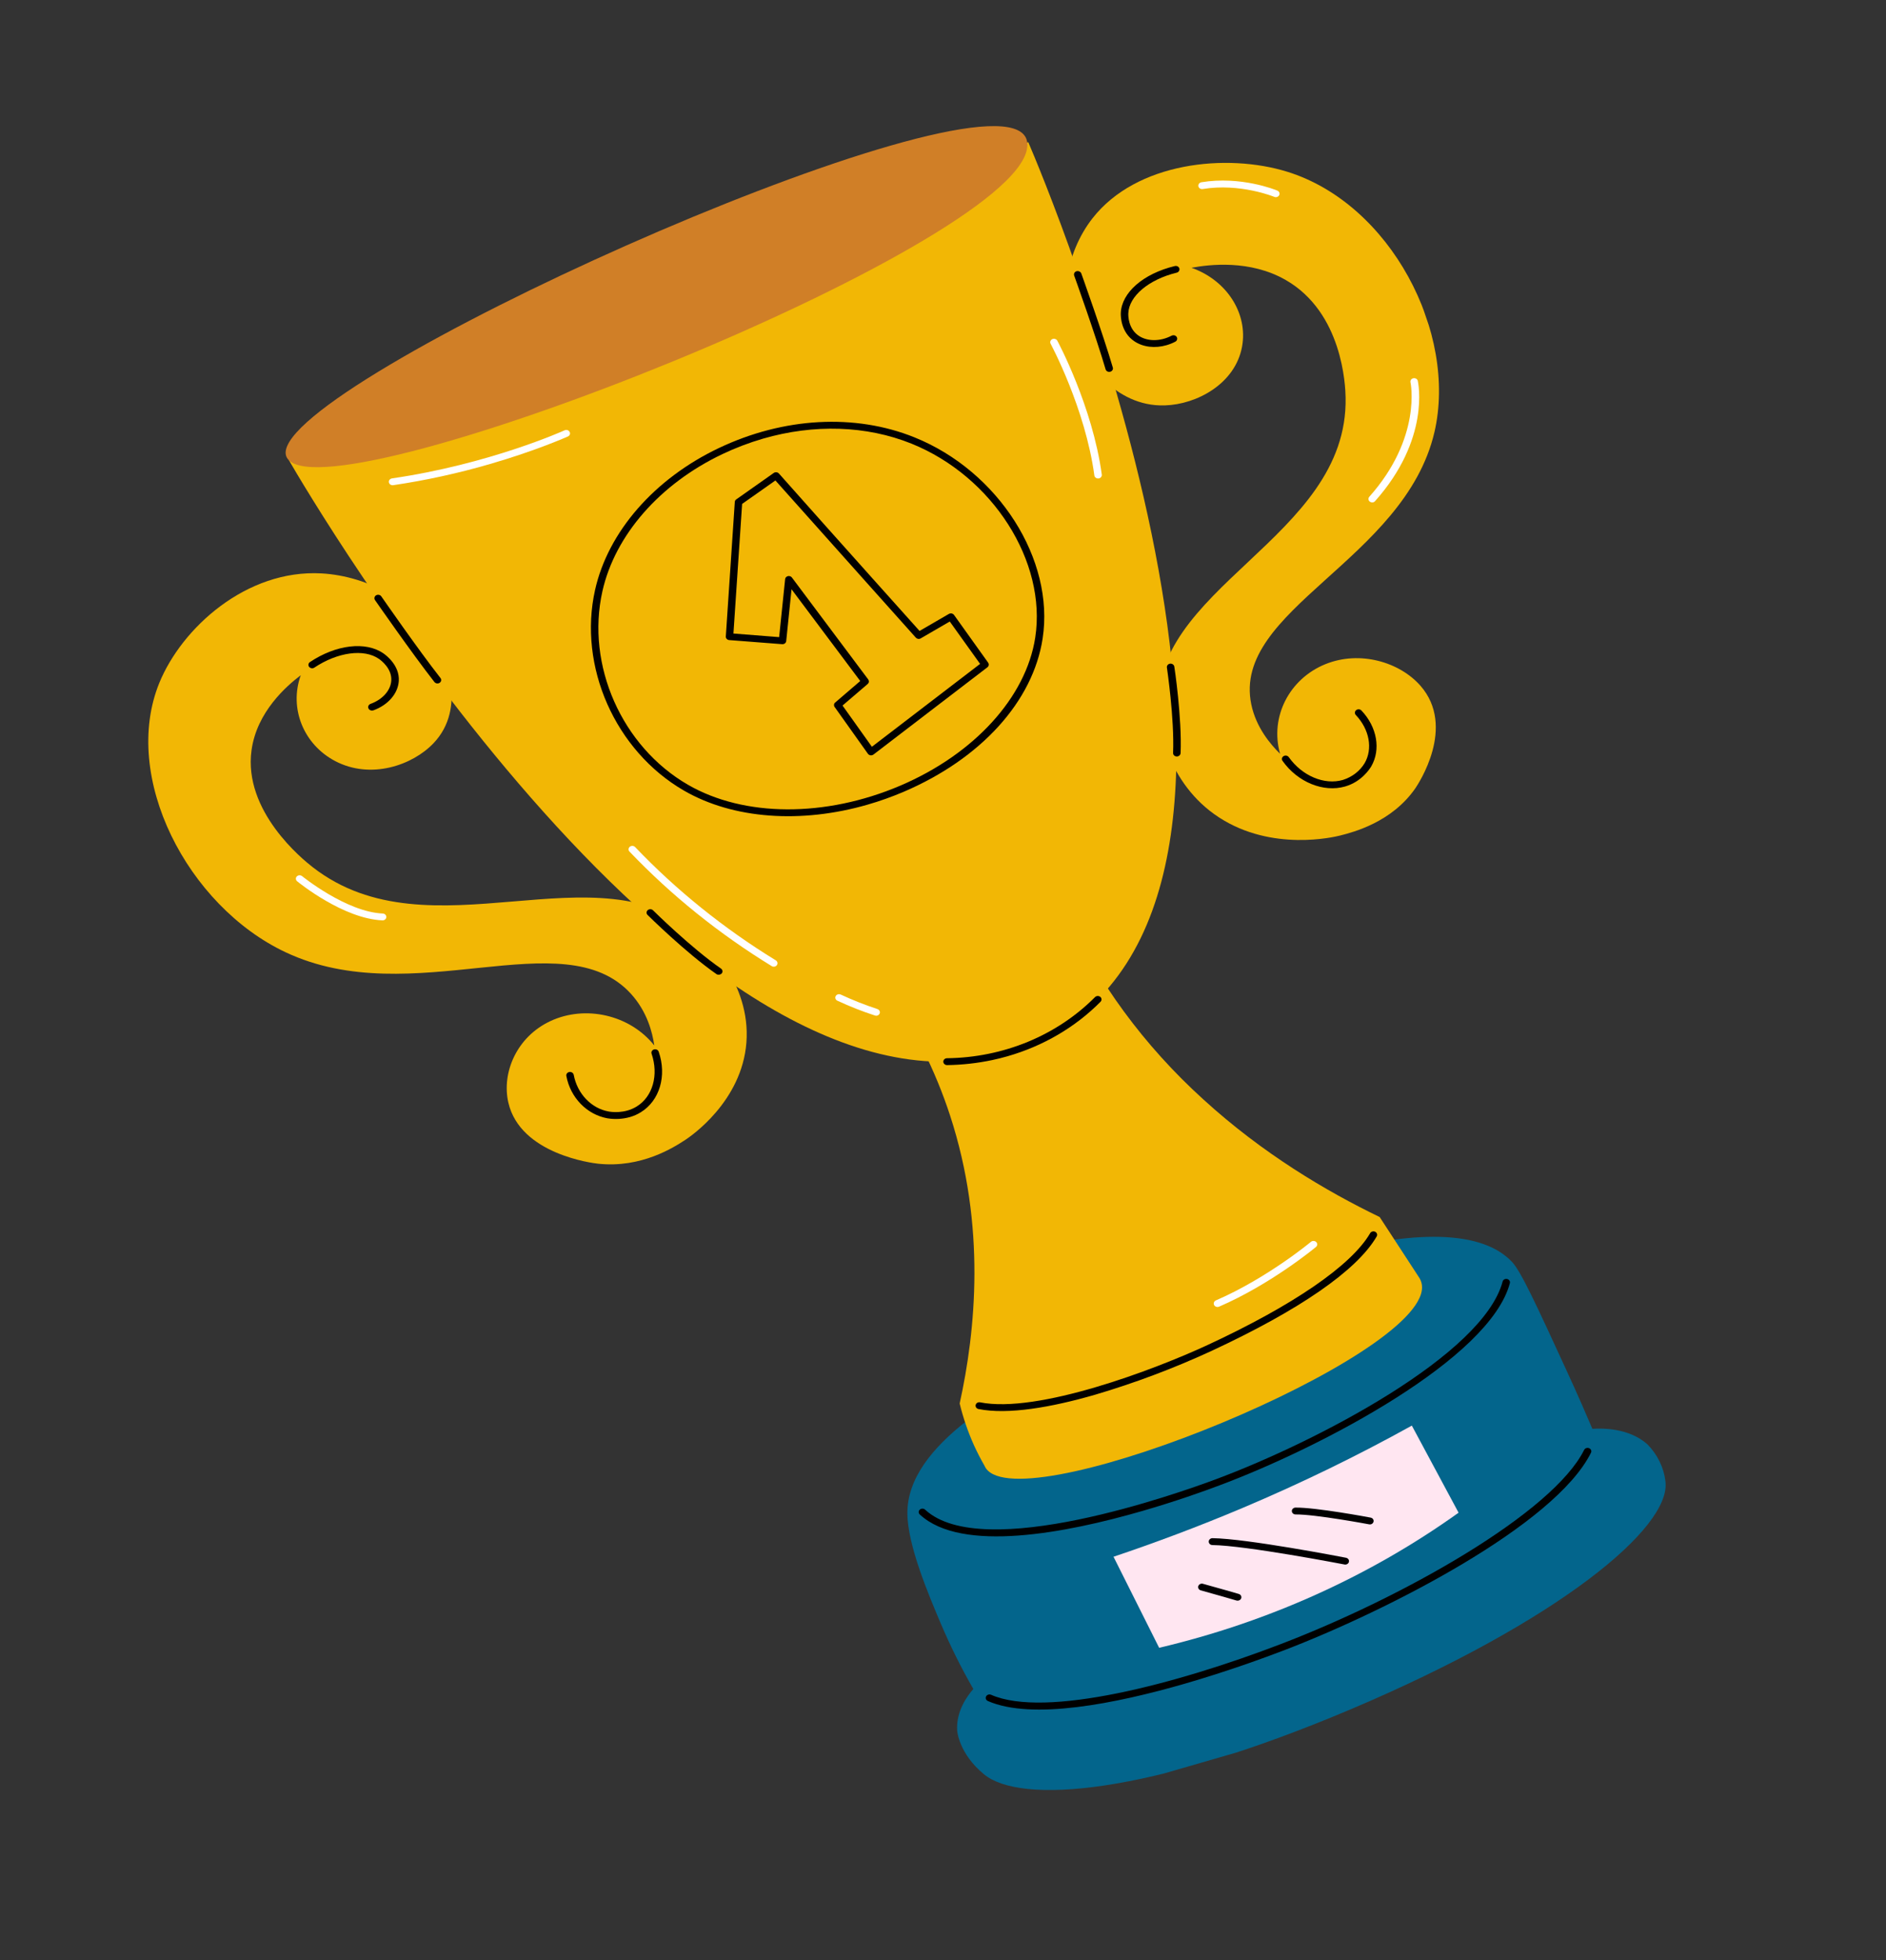 <svg xmlns="http://www.w3.org/2000/svg" width="51" height="53" viewBox="0 0 51 53" fill="none"><rect x="0" y="0" width="51" height="53" fill="#333333" stroke="none"/><g clip-path="url(#clip0_132_717)"><path d="M24.537 40.922C24.54 41.782 25.116 43.137 25.443 43.908C25.699 44.51 25.991 45.099 26.32 45.671C26.164 45.85 25.846 46.272 25.884 46.805C25.884 46.805 25.929 47.42 26.611 47.98C27.594 48.787 31.004 48.563 36.563 46.204C42.137 43.838 45.193 41.311 45.036 40.059C44.993 39.685 44.822 39.334 44.548 39.055C44.044 38.606 43.321 38.62 43.06 38.636C42.906 38.273 42.668 37.724 42.363 37.062C41.54 35.271 41.128 34.376 40.884 34.119C39.056 32.196 32.544 34.824 29.347 36.493C27.22 37.604 24.528 39.047 24.537 40.922Z" fill="#03658C"></path><path d="M7.81 12.44C8.405 13.472 18.346 30.382 26.804 28.576C27.546 28.417 28.245 28.122 28.86 27.708C35.858 22.979 28.289 4.964 27.806 3.844L7.81 12.44Z" fill="#F2B705"></path><path d="M7.81 12.444C9.265 13.883 27.3 6.725 27.77 4.029C27.785 3.946 27.816 3.737 27.628 3.587C25.773 2.112 7.631 10.297 7.724 12.258C7.727 12.327 7.758 12.393 7.81 12.444Z" fill="#D07F27"></path><path d="M26.625 39.639C26.525 39.465 26.428 39.278 26.336 39.077C26.173 38.712 26.044 38.336 25.951 37.951C26.383 35.984 26.669 33.158 25.692 30.166C25.294 28.945 24.712 27.783 23.961 26.712L28.797 24.629C29.664 26.543 30.939 28.279 32.546 29.734C34.145 31.193 35.859 32.209 37.308 32.909C37.657 33.444 38.006 33.978 38.354 34.513C38.363 34.525 38.371 34.538 38.379 34.551L38.385 34.56C38.432 34.639 38.456 34.728 38.454 34.819C38.422 36.728 27.982 41.005 26.711 39.764C26.674 39.728 26.645 39.686 26.625 39.639Z" fill="#F2B705"></path><path d="M27.247 28.561C28.212 28.284 29.08 27.775 29.76 27.088C29.769 27.078 29.776 27.068 29.781 27.056C29.785 27.045 29.787 27.033 29.787 27.021C29.786 27.009 29.783 26.997 29.777 26.985C29.772 26.974 29.764 26.965 29.754 26.956C29.744 26.948 29.733 26.942 29.72 26.938C29.708 26.933 29.695 26.931 29.681 26.932C29.668 26.933 29.655 26.936 29.643 26.941C29.631 26.946 29.62 26.953 29.611 26.962C29.102 27.475 28.485 27.886 27.796 28.171C27.107 28.455 26.363 28.606 25.608 28.615C25.595 28.615 25.581 28.618 25.569 28.622C25.557 28.627 25.546 28.634 25.537 28.643C25.527 28.652 25.52 28.662 25.515 28.674C25.51 28.685 25.508 28.697 25.508 28.709C25.509 28.734 25.52 28.757 25.539 28.774C25.558 28.792 25.584 28.801 25.611 28.801C26.02 28.795 26.427 28.75 26.825 28.666C26.969 28.636 27.108 28.601 27.247 28.561Z" fill="#010000"></path><path d="M29.609 37.715C30.688 37.396 31.739 37.001 32.753 36.533C35.141 35.424 36.687 34.355 37.222 33.443C37.23 33.432 37.236 33.42 37.238 33.407C37.241 33.394 37.24 33.381 37.237 33.368C37.234 33.356 37.228 33.344 37.219 33.334C37.211 33.323 37.2 33.315 37.188 33.308C37.175 33.302 37.162 33.298 37.148 33.297C37.133 33.296 37.119 33.298 37.106 33.302C37.093 33.306 37.08 33.313 37.07 33.322C37.06 33.331 37.052 33.342 37.046 33.354C36.536 34.221 34.979 35.29 32.663 36.366C31.212 37.04 28.056 38.231 26.499 37.919C26.474 37.915 26.447 37.92 26.425 37.933C26.404 37.947 26.389 37.967 26.383 37.991C26.378 38.014 26.382 38.039 26.396 38.059C26.409 38.08 26.431 38.094 26.456 38.1C27.258 38.261 28.436 38.054 29.609 37.715Z" fill="#010000"></path><path d="M30.892 40.857C31.774 40.602 32.529 40.334 32.973 40.166C35.724 39.138 40.286 36.745 40.829 34.697C40.835 34.673 40.831 34.648 40.817 34.627C40.803 34.606 40.781 34.591 40.755 34.585C40.729 34.579 40.701 34.583 40.678 34.596C40.655 34.609 40.639 34.629 40.633 34.653C40.109 36.633 35.61 38.98 32.897 39.993C31.855 40.384 26.578 42.254 25.023 40.828C25.014 40.818 25.003 40.81 24.99 40.804C24.978 40.798 24.964 40.794 24.95 40.794C24.936 40.793 24.921 40.795 24.908 40.8C24.895 40.804 24.883 40.811 24.873 40.821C24.863 40.83 24.855 40.841 24.85 40.853C24.845 40.865 24.842 40.878 24.843 40.891C24.844 40.904 24.847 40.917 24.854 40.928C24.86 40.94 24.869 40.95 24.88 40.959C26.008 41.994 28.808 41.46 30.892 40.857Z" fill="#010000"></path><path d="M32.041 45.527C33.188 45.195 34.193 44.827 34.721 44.625C37.521 43.551 42.042 41.243 43.02 39.287C43.026 39.276 43.03 39.264 43.031 39.251C43.032 39.239 43.03 39.226 43.026 39.214C43.021 39.202 43.014 39.191 43.005 39.182C42.996 39.173 42.985 39.165 42.972 39.16C42.96 39.154 42.946 39.152 42.933 39.151C42.919 39.151 42.905 39.153 42.893 39.158C42.88 39.162 42.868 39.169 42.859 39.178C42.849 39.187 42.841 39.198 42.836 39.209C41.992 40.898 37.986 43.171 34.644 44.453C31.813 45.539 28.267 46.469 26.801 45.828C26.777 45.817 26.749 45.815 26.724 45.824C26.698 45.832 26.677 45.849 26.666 45.871C26.654 45.893 26.652 45.919 26.661 45.942C26.67 45.966 26.689 45.985 26.713 45.996C27.906 46.518 30.165 46.069 32.041 45.527Z" fill="#010000"></path><path d="M31.345 44.557C34.288 43.864 37.044 42.62 39.442 40.904L38.178 38.549C36.705 39.366 35.184 40.106 33.621 40.767C32.397 41.284 31.221 41.722 30.111 42.095C30.522 42.914 30.934 43.735 31.345 44.557Z" fill="#FFE6F1"></path><path d="M37.075 41.217C37.096 41.21 37.115 41.198 37.127 41.181C37.14 41.164 37.146 41.144 37.145 41.123C37.144 41.102 37.136 41.083 37.121 41.067C37.106 41.051 37.087 41.041 37.065 41.037C37.005 41.025 35.586 40.76 35.033 40.766C35.02 40.766 35.007 40.768 34.995 40.773C34.983 40.778 34.972 40.785 34.962 40.793C34.953 40.802 34.946 40.812 34.941 40.824C34.936 40.835 34.933 40.847 34.933 40.859C34.934 40.871 34.936 40.883 34.941 40.895C34.947 40.906 34.954 40.916 34.964 40.925C34.973 40.933 34.984 40.94 34.997 40.945C35.009 40.949 35.022 40.951 35.035 40.951C35.567 40.946 37.01 41.216 37.024 41.219C37.041 41.222 37.059 41.221 37.075 41.217Z" fill="#010000"></path><path d="M36.411 42.302C36.431 42.295 36.449 42.283 36.462 42.266C36.474 42.249 36.48 42.229 36.479 42.209C36.478 42.189 36.47 42.17 36.456 42.154C36.442 42.139 36.423 42.128 36.401 42.123C36.292 42.102 33.714 41.604 32.784 41.593C32.758 41.594 32.733 41.604 32.715 41.621C32.697 41.638 32.686 41.661 32.686 41.685C32.686 41.709 32.696 41.733 32.713 41.75C32.731 41.768 32.756 41.778 32.782 41.779C33.692 41.79 36.333 42.3 36.36 42.305C36.377 42.308 36.394 42.307 36.411 42.302Z" fill="#010000"></path><path d="M33.495 43.279C33.517 43.273 33.535 43.261 33.548 43.245C33.562 43.229 33.569 43.209 33.569 43.189C33.569 43.169 33.562 43.15 33.548 43.133C33.535 43.117 33.517 43.106 33.495 43.1C33.489 43.098 32.904 42.928 32.524 42.825C32.499 42.819 32.472 42.823 32.45 42.835C32.427 42.847 32.411 42.866 32.403 42.889C32.396 42.912 32.399 42.936 32.41 42.958C32.422 42.979 32.442 42.995 32.467 43.003C32.846 43.106 33.428 43.276 33.433 43.278C33.453 43.284 33.475 43.284 33.495 43.279Z" fill="#010000"></path><path d="M29.205 9.45C29.326 9.662 30.099 11.009 31.501 10.962C32.366 10.935 33.404 10.376 33.587 9.373C33.749 8.485 33.182 7.579 32.218 7.241C32.703 7.151 33.801 7.017 34.767 7.571C36.304 8.452 36.382 10.427 36.387 10.75C36.463 14.587 30.989 15.88 31.324 19.359C31.341 19.533 31.527 21.173 32.971 22.108C34.402 23.034 36.076 22.634 36.239 22.593C36.596 22.502 37.633 22.237 38.272 21.317C38.346 21.206 39.387 19.656 38.41 18.542C37.849 17.904 36.776 17.579 35.836 17.961C34.869 18.355 34.332 19.383 34.615 20.383C34.355 20.127 33.966 19.672 33.836 19.045C33.308 16.481 37.983 15.153 38.79 11.682C39.411 8.997 37.607 5.513 34.809 4.644C33.174 4.137 30.732 4.38 29.542 5.904C28.807 6.844 28.54 8.289 29.205 9.45Z" fill="#F2B705"></path><path d="M31.545 9.334C31.627 9.31 31.707 9.279 31.782 9.239C31.805 9.227 31.822 9.207 31.829 9.183C31.837 9.159 31.833 9.134 31.82 9.112C31.814 9.102 31.805 9.092 31.794 9.085C31.784 9.077 31.772 9.072 31.759 9.068C31.746 9.065 31.733 9.064 31.72 9.066C31.707 9.067 31.694 9.071 31.682 9.077C31.378 9.236 31.029 9.237 30.794 9.08C30.509 8.889 30.508 8.538 30.511 8.472C30.529 8.006 31.067 7.556 31.82 7.373C31.845 7.367 31.867 7.351 31.88 7.33C31.894 7.309 31.898 7.284 31.892 7.26C31.889 7.248 31.883 7.237 31.875 7.228C31.867 7.218 31.857 7.21 31.845 7.203C31.834 7.197 31.821 7.193 31.808 7.192C31.795 7.19 31.781 7.191 31.769 7.194C30.918 7.399 30.331 7.909 30.308 8.464C30.305 8.548 30.307 8.982 30.674 9.228C30.913 9.389 31.235 9.424 31.545 9.334Z" fill="#010000"></path><path d="M36.376 21.266C36.819 21.138 37.038 20.793 37.079 20.726C37.345 20.268 37.239 19.66 36.815 19.212C36.797 19.193 36.772 19.182 36.746 19.18C36.719 19.178 36.693 19.187 36.672 19.203C36.652 19.219 36.64 19.242 36.638 19.267C36.636 19.291 36.645 19.315 36.663 19.334C37.032 19.724 37.128 20.248 36.901 20.637C36.773 20.849 36.565 21.01 36.316 21.089L36.313 21.09C35.813 21.235 35.212 20.981 34.853 20.477C34.846 20.466 34.837 20.456 34.825 20.449C34.814 20.441 34.802 20.436 34.788 20.433C34.775 20.43 34.761 20.43 34.748 20.432C34.734 20.434 34.721 20.439 34.71 20.446C34.699 20.453 34.689 20.462 34.681 20.472C34.673 20.483 34.668 20.494 34.666 20.507C34.663 20.519 34.664 20.532 34.667 20.544C34.67 20.557 34.675 20.568 34.684 20.578C35.092 21.151 35.787 21.435 36.373 21.267L36.376 21.266Z" fill="#010000"></path><path d="M30.025 10.052C30.049 10.044 30.07 10.028 30.083 10.007C30.096 9.986 30.099 9.962 30.092 9.938C29.823 9.022 29.245 7.409 29.239 7.392C29.229 7.37 29.211 7.351 29.187 7.34C29.164 7.33 29.137 7.327 29.111 7.334C29.086 7.341 29.065 7.358 29.053 7.38C29.041 7.402 29.039 7.428 29.047 7.451C29.053 7.467 29.63 9.075 29.897 9.987C29.9 9.999 29.906 10.01 29.914 10.019C29.922 10.029 29.932 10.037 29.944 10.043C29.955 10.049 29.968 10.053 29.981 10.055C29.994 10.056 30.008 10.056 30.02 10.052L30.025 10.052Z" fill="#010000"></path><path d="M31.854 20.451C31.874 20.445 31.891 20.434 31.904 20.419C31.916 20.403 31.924 20.385 31.925 20.366C31.964 19.415 31.759 18.039 31.755 18.026C31.751 18.001 31.737 17.979 31.715 17.964C31.694 17.949 31.667 17.943 31.64 17.946C31.627 17.948 31.615 17.952 31.603 17.958C31.592 17.964 31.582 17.973 31.574 17.982C31.566 17.992 31.56 18.003 31.557 18.015C31.553 18.027 31.553 18.039 31.555 18.051C31.556 18.065 31.76 19.425 31.722 20.359C31.721 20.371 31.723 20.383 31.728 20.395C31.732 20.406 31.739 20.417 31.748 20.426C31.757 20.435 31.768 20.442 31.78 20.447C31.792 20.452 31.805 20.455 31.819 20.455C31.831 20.456 31.843 20.454 31.854 20.451Z" fill="#010000"></path><path d="M11.899 17.505C12 17.725 12.647 19.127 11.723 20.097C11.152 20.696 10.027 21.084 9.066 20.581C8.215 20.136 7.81 19.161 8.133 18.258C7.751 18.547 6.945 19.246 6.802 20.285C6.573 21.938 8.188 23.241 8.456 23.449C11.641 25.927 16.187 22.838 18.909 25.277C19.045 25.398 20.308 26.566 20.184 28.188C20.062 29.792 18.667 30.734 18.531 30.823C18.23 31.019 17.35 31.593 16.172 31.467C16.033 31.452 14.067 31.213 13.746 29.813C13.562 29.011 13.967 28.04 14.881 27.612C15.824 27.17 17.029 27.436 17.693 28.27C17.642 27.922 17.504 27.357 17.058 26.869C15.23 24.872 11.157 27.369 7.724 25.75C5.066 24.499 3.272 21.01 4.308 18.466C4.915 16.98 6.661 15.391 8.696 15.505C9.953 15.576 11.341 16.297 11.899 17.505Z" fill="#F2B705"></path><path d="M10.087 19.211L10.094 19.209C10.493 19.066 10.762 18.755 10.784 18.414C10.809 17.996 10.445 17.721 10.371 17.67C9.889 17.334 9.086 17.43 8.376 17.906C8.357 17.921 8.344 17.943 8.341 17.966C8.338 17.99 8.344 18.013 8.359 18.032C8.375 18.051 8.397 18.064 8.422 18.069C8.448 18.073 8.474 18.069 8.495 18.056C9.126 17.633 9.844 17.535 10.248 17.817C10.307 17.858 10.6 18.078 10.581 18.402C10.565 18.669 10.344 18.917 10.018 19.034C9.994 19.044 9.975 19.061 9.965 19.082C9.954 19.104 9.953 19.129 9.962 19.151C9.971 19.174 9.988 19.192 10.011 19.203C10.034 19.214 10.061 19.216 10.085 19.21L10.087 19.211Z" fill="#010000"></path><path d="M17.038 30.205C17.14 30.175 17.237 30.132 17.326 30.077C17.837 29.765 18.037 29.091 17.812 28.438C17.804 28.414 17.786 28.395 17.762 28.383C17.739 28.372 17.711 28.37 17.686 28.377C17.673 28.381 17.661 28.387 17.651 28.394C17.641 28.402 17.632 28.412 17.626 28.423C17.62 28.434 17.616 28.445 17.615 28.458C17.614 28.47 17.616 28.482 17.62 28.494C17.816 29.069 17.651 29.656 17.214 29.922C16.89 30.121 16.53 30.069 16.461 30.056C15.99 29.973 15.609 29.573 15.514 29.063C15.511 29.051 15.506 29.039 15.499 29.029C15.492 29.019 15.483 29.01 15.472 29.003C15.461 28.996 15.449 28.991 15.436 28.988C15.423 28.985 15.41 28.985 15.397 28.987C15.384 28.989 15.371 28.994 15.36 29C15.349 29.007 15.339 29.015 15.331 29.025C15.324 29.035 15.318 29.047 15.315 29.058C15.312 29.07 15.312 29.083 15.315 29.095C15.424 29.68 15.869 30.138 16.423 30.239C16.628 30.273 16.839 30.261 17.038 30.205Z" fill="#010000"></path><path d="M11.859 18.477C11.869 18.474 11.879 18.47 11.888 18.464C11.899 18.456 11.908 18.448 11.915 18.437C11.922 18.427 11.927 18.415 11.929 18.403C11.931 18.391 11.93 18.379 11.927 18.367C11.924 18.355 11.919 18.344 11.911 18.334C11.31 17.569 10.321 16.14 10.311 16.126C10.296 16.105 10.274 16.09 10.247 16.085C10.221 16.08 10.194 16.084 10.171 16.097C10.148 16.111 10.132 16.132 10.127 16.156C10.121 16.18 10.126 16.205 10.14 16.226C10.15 16.24 11.144 17.672 11.747 18.442C11.759 18.458 11.777 18.47 11.797 18.476C11.817 18.483 11.839 18.483 11.859 18.477Z" fill="#010000"></path><path d="M19.468 26.351C19.488 26.345 19.506 26.334 19.519 26.319C19.534 26.299 19.54 26.275 19.536 26.251C19.532 26.227 19.518 26.206 19.497 26.191C18.685 25.629 17.668 24.625 17.658 24.614C17.639 24.596 17.614 24.586 17.587 24.586C17.561 24.585 17.535 24.594 17.515 24.611C17.496 24.628 17.485 24.651 17.484 24.675C17.483 24.7 17.493 24.724 17.512 24.741C17.522 24.752 18.551 25.768 19.377 26.342C19.391 26.35 19.406 26.355 19.422 26.357C19.438 26.358 19.453 26.357 19.468 26.351Z" fill="#010000"></path><path d="M29.724 12.934C29.747 12.928 29.766 12.914 29.779 12.896C29.791 12.877 29.797 12.856 29.794 12.834C29.543 10.981 28.598 9.226 28.589 9.208C28.576 9.187 28.555 9.172 28.53 9.165C28.505 9.158 28.478 9.16 28.455 9.17C28.432 9.181 28.414 9.2 28.405 9.222C28.396 9.245 28.397 9.269 28.408 9.291C28.417 9.309 29.346 11.036 29.593 12.857C29.597 12.882 29.61 12.904 29.632 12.919C29.653 12.934 29.68 12.941 29.706 12.938C29.712 12.937 29.718 12.936 29.724 12.934Z" fill="white"></path><path d="M23.721 27.463C23.742 27.457 23.76 27.445 23.773 27.429C23.787 27.413 23.794 27.394 23.794 27.374C23.794 27.354 23.787 27.334 23.774 27.318C23.761 27.302 23.743 27.29 23.722 27.284C23.386 27.173 23.059 27.044 22.741 26.896C22.729 26.89 22.715 26.886 22.701 26.884C22.687 26.882 22.673 26.883 22.66 26.887C22.646 26.891 22.634 26.897 22.623 26.905C22.613 26.914 22.604 26.924 22.598 26.936C22.591 26.947 22.588 26.96 22.587 26.973C22.587 26.986 22.589 26.998 22.594 27.01C22.6 27.022 22.607 27.033 22.617 27.042C22.627 27.052 22.639 27.059 22.652 27.063C22.979 27.215 23.315 27.348 23.66 27.46C23.68 27.467 23.701 27.468 23.721 27.463Z" fill="white"></path><path d="M20.955 26.135C20.973 26.13 20.989 26.12 21.001 26.107C21.014 26.093 21.021 26.077 21.024 26.06C21.027 26.042 21.024 26.024 21.016 26.009C21.009 25.992 20.996 25.979 20.98 25.969C19.571 25.105 18.291 24.074 17.174 22.904C17.165 22.895 17.154 22.887 17.142 22.882C17.13 22.877 17.117 22.873 17.104 22.873C17.091 22.872 17.077 22.874 17.065 22.878C17.052 22.882 17.041 22.888 17.031 22.896C17.021 22.904 17.013 22.914 17.007 22.925C17.001 22.936 16.998 22.948 16.997 22.96C16.996 22.972 16.998 22.985 17.002 22.996C17.006 23.008 17.013 23.018 17.022 23.027C18.151 24.21 19.444 25.251 20.868 26.124C20.881 26.132 20.895 26.137 20.91 26.139C20.925 26.141 20.94 26.14 20.955 26.135Z" fill="white"></path><path d="M32.95 35.338L32.963 35.334C34.377 34.723 35.574 33.729 35.586 33.718C35.596 33.71 35.604 33.7 35.609 33.689C35.615 33.678 35.618 33.666 35.619 33.654C35.62 33.641 35.618 33.629 35.613 33.617C35.609 33.606 35.602 33.595 35.593 33.586C35.575 33.568 35.549 33.557 35.523 33.556C35.509 33.555 35.496 33.557 35.483 33.561C35.471 33.565 35.459 33.571 35.449 33.58C35.438 33.59 34.263 34.565 32.876 35.165C32.854 35.175 32.837 35.193 32.828 35.215C32.819 35.236 32.819 35.26 32.828 35.282C32.837 35.303 32.854 35.321 32.877 35.331C32.899 35.342 32.925 35.344 32.95 35.338L32.95 35.338Z" fill="white"></path><path d="M34.53 5.327C34.55 5.321 34.567 5.31 34.579 5.296C34.592 5.281 34.599 5.263 34.601 5.244C34.602 5.225 34.597 5.207 34.586 5.19C34.576 5.174 34.56 5.162 34.541 5.154C34.502 5.137 33.557 4.751 32.483 4.929C32.458 4.935 32.436 4.949 32.421 4.969C32.407 4.989 32.402 5.013 32.406 5.037C32.411 5.06 32.425 5.081 32.446 5.095C32.467 5.109 32.493 5.116 32.519 5.112C33.532 4.944 34.449 5.319 34.458 5.323C34.481 5.333 34.506 5.334 34.53 5.327Z" fill="white"></path><path d="M37.135 13.583C37.154 13.577 37.17 13.567 37.182 13.553C38.678 11.875 38.352 10.357 38.338 10.293C38.331 10.271 38.315 10.251 38.293 10.239C38.271 10.227 38.245 10.223 38.219 10.228C38.194 10.232 38.172 10.246 38.157 10.265C38.143 10.285 38.137 10.309 38.14 10.332C38.145 10.346 38.458 11.829 37.026 13.435C37.013 13.45 37.005 13.469 37.004 13.489C37.004 13.509 37.01 13.528 37.022 13.545C37.034 13.561 37.051 13.574 37.072 13.58C37.092 13.587 37.114 13.588 37.135 13.582L37.135 13.583Z" fill="white"></path><path d="M10.378 24.883C10.4 24.876 10.419 24.863 10.432 24.844C10.444 24.826 10.45 24.804 10.446 24.782C10.443 24.761 10.432 24.741 10.415 24.726C10.398 24.712 10.375 24.703 10.351 24.702C9.368 24.661 8.181 23.701 8.169 23.691C8.159 23.683 8.148 23.677 8.135 23.673C8.123 23.669 8.109 23.667 8.096 23.668C8.083 23.668 8.07 23.672 8.058 23.677C8.046 23.682 8.035 23.69 8.026 23.699C8.017 23.708 8.011 23.719 8.006 23.73C8.002 23.742 8 23.754 8.001 23.766C8.002 23.778 8.005 23.79 8.011 23.801C8.017 23.812 8.025 23.822 8.035 23.83C8.085 23.871 9.286 24.844 10.343 24.887C10.354 24.888 10.366 24.886 10.378 24.883Z" fill="white"></path><path d="M23.464 21.757C23.794 21.662 24.117 21.546 24.431 21.413C26.525 20.518 27.932 18.969 28.194 17.267C28.523 15.132 27.001 12.742 24.728 11.826C23.119 11.177 21.191 11.283 19.438 12.116C17.696 12.944 16.445 14.377 16.092 15.949C15.626 18.02 16.637 20.303 18.495 21.378C19.83 22.15 21.667 22.277 23.464 21.757ZM20.637 11.86C22.012 11.463 23.424 11.504 24.647 11.996C26.84 12.881 28.311 15.184 27.994 17.241C27.745 18.855 26.347 20.389 24.346 21.244C22.321 22.108 20.121 22.098 18.603 21.22C16.814 20.186 15.841 17.985 16.29 15.987C16.631 14.469 17.843 13.085 19.531 12.281C19.886 12.112 20.256 11.971 20.637 11.86Z" fill="#010000"></path><path d="M26.711 18.034L26.703 18.042L23.62 20.403C23.609 20.411 23.596 20.418 23.582 20.421C23.568 20.425 23.554 20.426 23.54 20.424C23.526 20.422 23.512 20.417 23.5 20.41C23.488 20.403 23.478 20.394 23.47 20.383L22.568 19.115C22.555 19.097 22.55 19.075 22.553 19.053C22.555 19.032 22.567 19.011 22.584 18.997L23.262 18.415L21.404 15.934L21.26 17.337C21.257 17.361 21.244 17.383 21.224 17.398C21.204 17.413 21.178 17.421 21.152 17.419L19.718 17.308C19.692 17.306 19.668 17.294 19.651 17.276C19.634 17.258 19.625 17.235 19.627 17.211L19.87 13.572C19.871 13.559 19.875 13.546 19.881 13.534C19.888 13.522 19.898 13.512 19.909 13.504L20.923 12.789C20.944 12.774 20.97 12.768 20.996 12.77C21.022 12.773 21.046 12.785 21.063 12.804C21.906 13.753 22.752 14.701 23.601 15.649C23.999 16.093 24.46 16.609 24.866 17.061L25.659 16.601C25.682 16.588 25.709 16.583 25.735 16.588C25.76 16.594 25.783 16.608 25.798 16.628L26.721 17.919C26.734 17.937 26.74 17.958 26.738 17.978C26.736 17.999 26.727 18.019 26.711 18.034ZM23.577 20.193L26.503 17.952L25.683 16.806L24.898 17.262C24.878 17.274 24.853 17.279 24.828 17.276C24.804 17.272 24.782 17.26 24.766 17.243C24.349 16.777 23.862 16.233 23.445 15.766C22.619 14.842 21.793 13.917 20.968 12.992L20.068 13.626L19.833 17.131L21.069 17.228L21.231 15.66C21.233 15.641 21.241 15.623 21.254 15.608C21.268 15.594 21.286 15.584 21.306 15.579C21.326 15.574 21.347 15.575 21.366 15.582C21.386 15.588 21.403 15.6 21.414 15.616L23.479 18.374C23.492 18.392 23.498 18.414 23.496 18.436C23.493 18.459 23.482 18.479 23.465 18.494L22.783 19.078L23.577 20.193Z" fill="#010000"></path><path d="M13.241 12.55C14.516 12.181 15.338 11.809 15.352 11.805C15.364 11.8 15.376 11.793 15.386 11.784C15.395 11.775 15.403 11.764 15.408 11.752C15.412 11.74 15.415 11.727 15.414 11.715C15.413 11.702 15.41 11.689 15.403 11.678C15.397 11.667 15.389 11.656 15.378 11.648C15.368 11.64 15.355 11.634 15.342 11.63C15.329 11.626 15.315 11.625 15.301 11.627C15.288 11.628 15.274 11.632 15.262 11.638C15.242 11.648 13.221 12.556 10.6 12.936C10.587 12.938 10.574 12.942 10.563 12.949C10.552 12.955 10.542 12.963 10.534 12.973C10.526 12.983 10.521 12.994 10.517 13.006C10.514 13.018 10.514 13.03 10.516 13.042C10.518 13.055 10.523 13.066 10.53 13.076C10.537 13.087 10.546 13.096 10.556 13.103C10.567 13.11 10.579 13.115 10.592 13.118C10.605 13.121 10.618 13.121 10.632 13.12C11.515 12.989 12.388 12.798 13.241 12.55Z" fill="white"></path></g><defs><clipPath id="clip0_132_717"><rect width="36.732" height="44.407" fill="white" transform="matrix(-0.961 0.278 0.323 0.946 35.818 0.541)"></rect></clipPath></defs></svg>